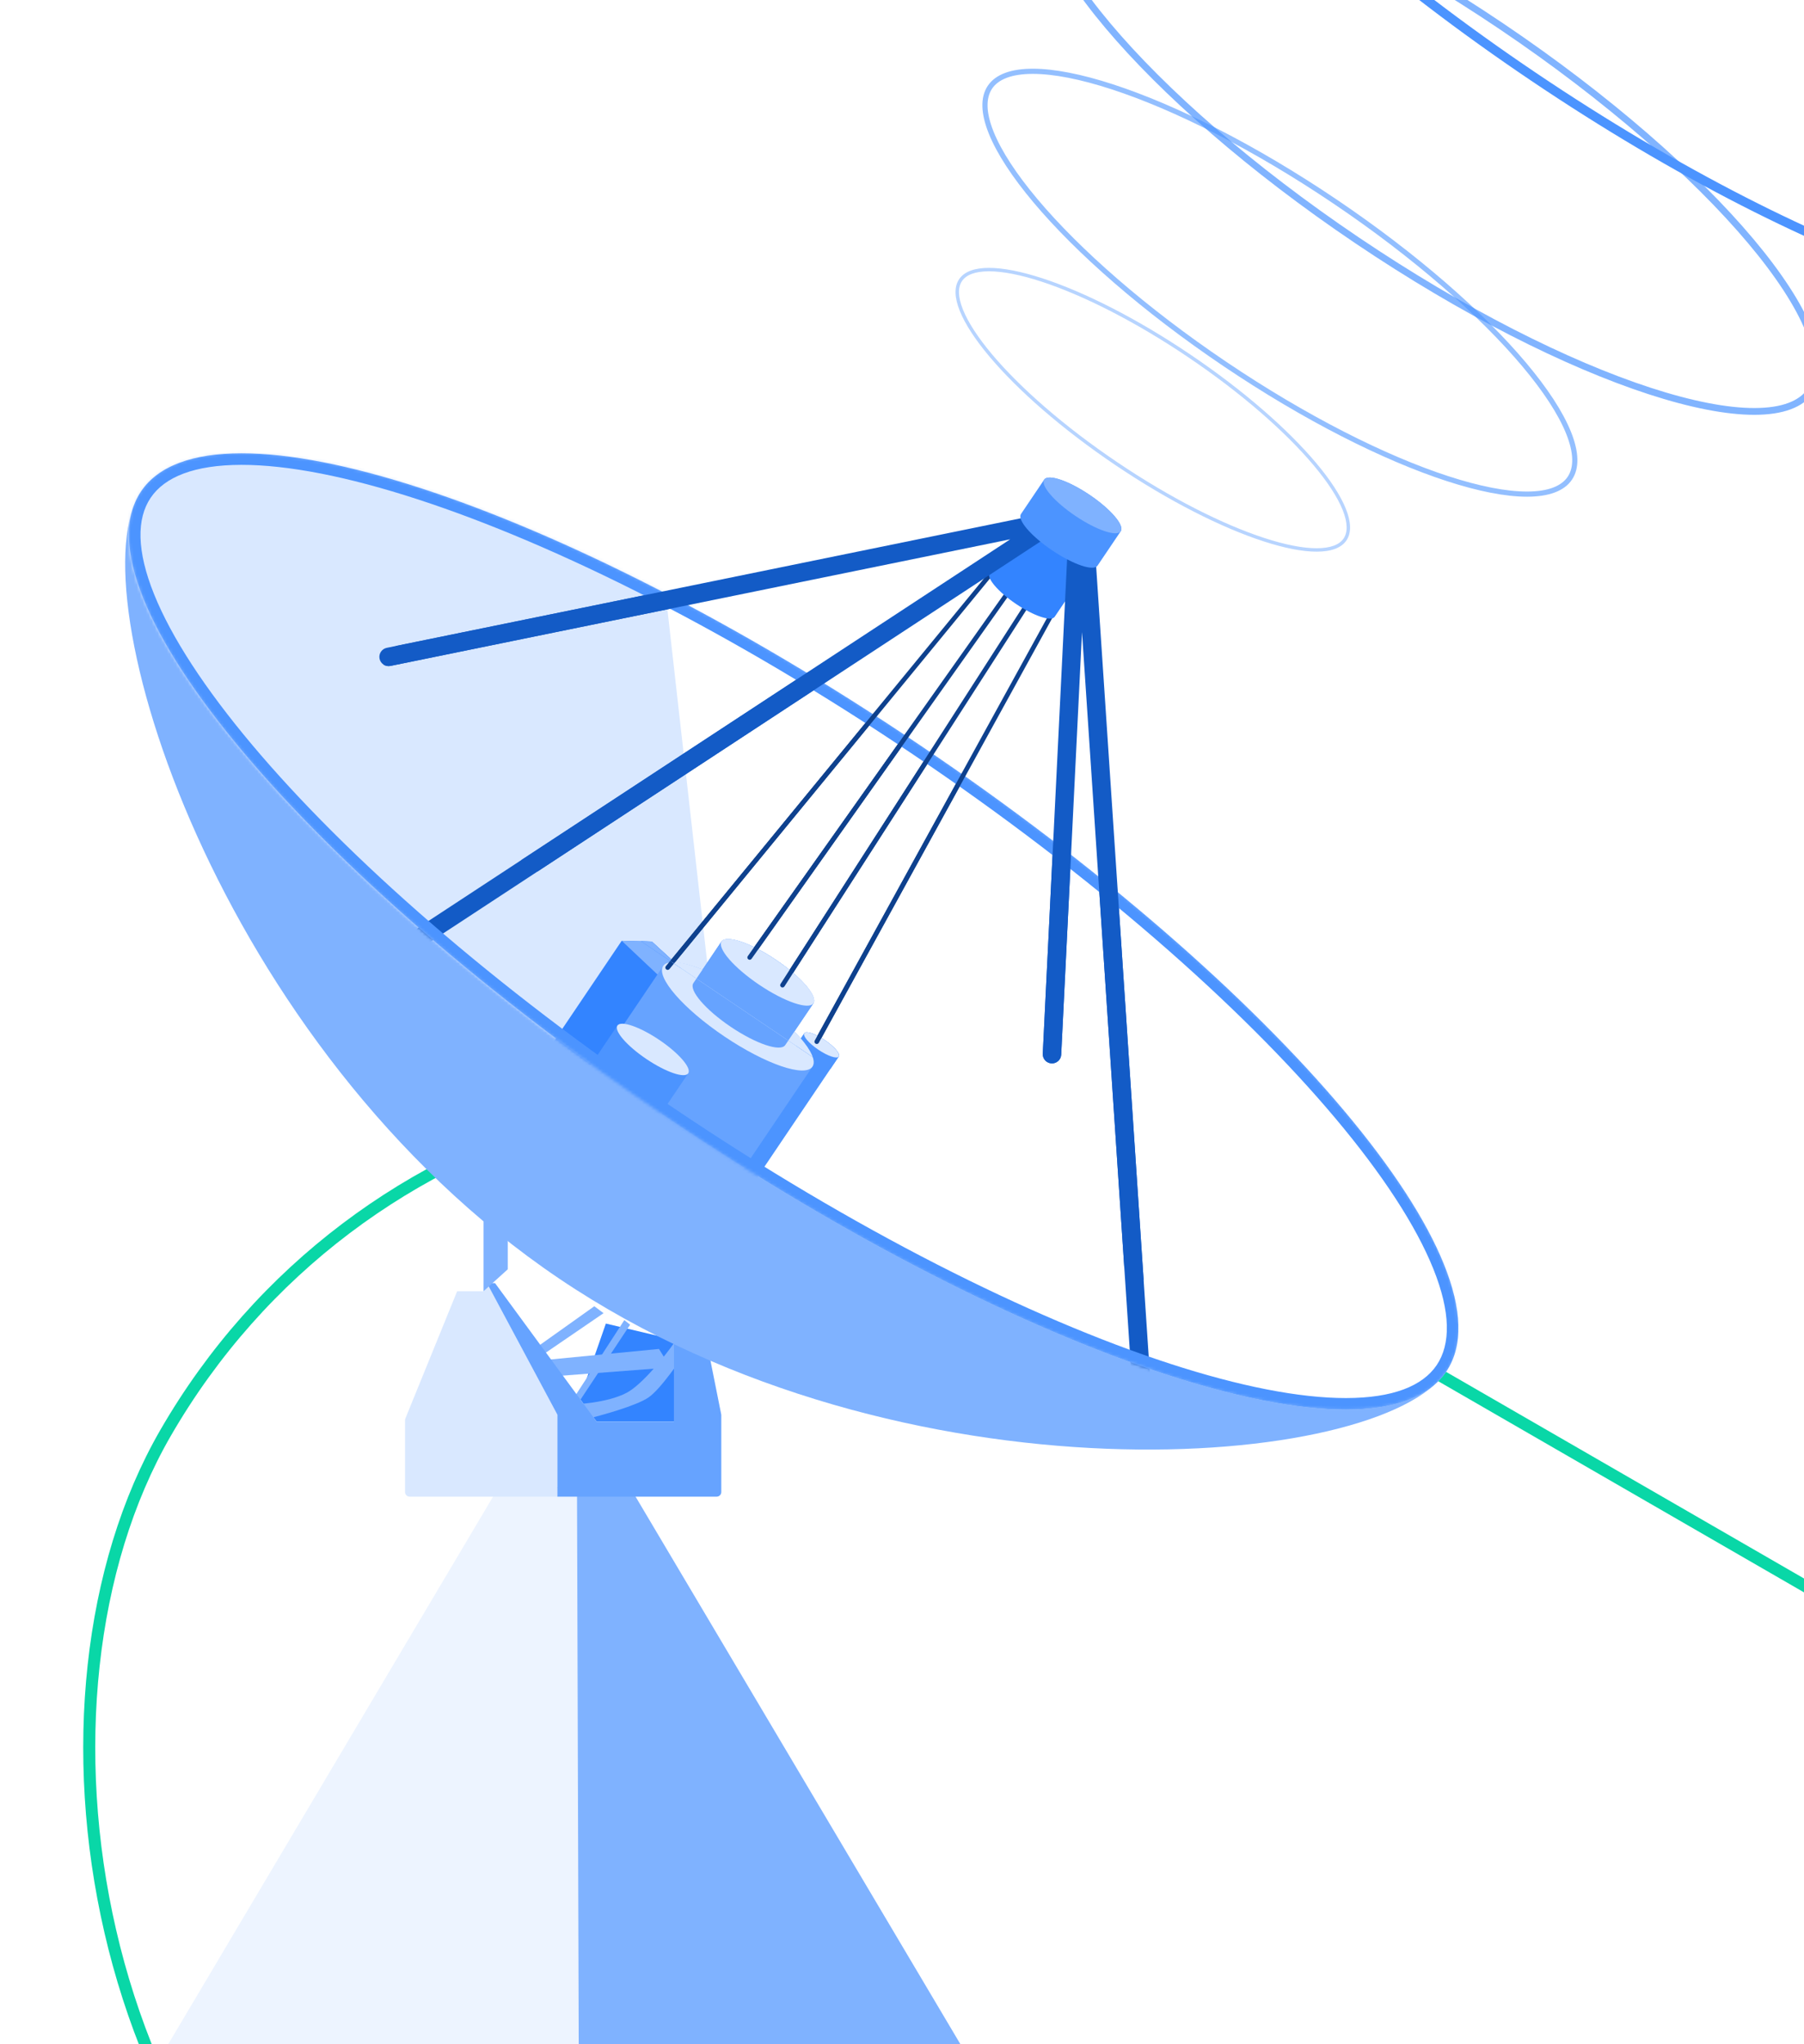 <svg width="600" height="680" viewBox="0 0 600 680" fill="none" xmlns="http://www.w3.org/2000/svg">
<rect x="0" y="0" width="600" height="680" fill="#333333" stroke="none"/>
<g clip-path="url(#clip0_171_1432)">
<rect width="600" height="680" fill="white"/>
<rect x="169.337" y="278.732" width="1016.25" height="457.208" rx="228.604" transform="rotate(30 169.337 278.732)" stroke="#09D7A7" stroke-width="4"/>
<path d="M356.211 741.999L209.568 494.781L165.806 494.782L149.683 742L356.211 741.999Z" fill="#7FB2FF"/>
<path d="M192.677 741.999L191.91 494.781L165.806 494.782L19.163 742L192.677 741.999Z" fill="#EDF4FF"/>
<path d="M224.156 472.899H198.435L192.805 465.222L201.507 440.27L224.156 445.644V472.899Z" fill="#3384FF"/>
<path d="M197.668 434.512L177.706 448.715L178.858 451.786L200.739 436.815L197.668 434.512Z" fill="#7FB2FF"/>
<path d="M208.416 463.302C201.89 466.757 191.142 467.141 190.758 467.141L194.597 472.132C199.971 470.852 211.718 467.602 215.71 464.838C219.702 462.074 226.331 452.426 229.146 447.947L224.155 446.795C221.084 451.146 213.637 460.538 208.416 463.302Z" fill="#7FB2FF"/>
<path d="M190.758 469.061L209.568 440.654L207.648 439.118L189.222 467.525L190.758 469.061Z" fill="#7FB2FF"/>
<path d="M219.165 448.715L179.625 452.554L182.696 457.928L223.004 454.857L219.165 448.715Z" fill="#7FB2FF"/>
<path d="M185.383 470.596L161.967 426.834H153.137L134.824 471.854C134.749 472.037 134.711 472.234 134.711 472.432V496.316C134.711 497.164 135.398 497.852 136.246 497.852H185.383V470.596Z" fill="#D9E8FF"/>
<path d="M185.384 470.596L161.967 426.834H164.654L192.805 465.222L198.436 472.9H224.156V445.644H234.904L239.865 470.447C239.885 470.547 239.895 470.647 239.895 470.748V496.316C239.895 497.164 239.207 497.852 238.359 497.852H185.384V470.596Z" fill="#66A3FF"/>
<path d="M168.876 422.227V391.133H160.815V429.521L168.876 422.227Z" fill="#7FB2FF"/>
<path d="M160.815 391.133H145.46L143.662 427.103C143.596 428.418 144.645 429.521 145.962 429.521H160.815V391.133Z" fill="white"/>
<path d="M305.831 247.782C185.958 166.928 70.042 129.167 46.923 163.441C24.813 196.221 72.114 348.517 186.048 425.367C299.982 502.217 458.908 489.022 481.019 456.242C504.137 421.968 425.703 328.637 305.831 247.782Z" fill="#7FB2FF"/>
<mask id="mask0_171_1432" style="mask-type:alpha" maskUnits="userSpaceOnUse" x="42" y="150" width="444" height="319">
<path d="M481.019 456.242C457.901 490.517 341.984 452.756 222.112 371.901C102.24 291.046 23.805 197.715 46.923 163.441C70.042 129.167 185.958 166.928 305.831 247.782C425.703 328.637 504.137 421.968 481.019 456.242Z" fill="#D9D9D9"/>
</mask>
<g mask="url(#mask0_171_1432)">
<path d="M481.019 456.242C457.901 490.517 341.984 452.756 222.112 371.901C102.24 291.046 23.805 197.715 46.923 163.441C70.042 129.167 185.958 166.928 305.831 247.782C425.703 328.637 504.137 421.968 481.019 456.242Z" fill="white"/>
<path d="M246.549 420.796L217.187 160.209L75.566 64.684L-36.059 230.175L246.549 420.796Z" fill="#D9E8FF"/>
<path d="M216.786 313.206L237.975 332.592L213.503 368.873L182.951 348.265L206.779 312.939L216.786 313.206Z" fill="#3384FF"/>
<path d="M229.13 334.035L206.779 312.939L216.786 313.206L237.975 332.592L229.13 334.035Z" fill="#7FB2FF"/>
<path d="M240.185 396.593C237.021 394.459 234.93 392.027 235.515 391.16L267.529 343.697C268.114 342.83 271.152 343.857 274.316 345.991C277.48 348.125 279.571 350.558 278.986 351.425L246.972 398.888C246.387 399.755 243.348 398.727 240.185 396.593Z" fill="#4C94FF"/>
<path d="M278.971 351.446C279.564 350.567 277.479 348.125 274.316 345.991C271.152 343.857 268.107 342.839 267.514 343.718C266.921 344.597 269.005 347.04 272.169 349.174C275.333 351.308 278.378 352.325 278.971 351.446Z" fill="#D9E8FF"/>
<path d="M212.555 386.755C198.845 377.508 189.809 366.931 192.373 363.13L220.442 321.516C223.005 317.716 236.197 322.132 249.907 331.379C263.616 340.626 272.652 351.204 270.089 355.004L242.02 396.618C239.457 400.418 226.265 396.002 212.555 386.755Z" fill="#66A3FF"/>
<path d="M270.222 354.806C272.712 351.115 263.616 340.626 249.906 331.379C236.197 322.132 223.064 317.628 220.575 321.319C218.085 325.01 227.181 335.498 240.891 344.746C254.6 353.993 267.732 358.497 270.222 354.806Z" fill="#D9E8FF"/>
<path d="M243.037 341.563C234.601 335.872 229.037 329.368 230.611 327.034L239.938 313.207C241.512 310.873 249.627 313.595 258.064 319.285C266.501 324.976 272.064 331.481 270.49 333.814L261.163 347.642C259.589 349.975 251.474 347.254 243.037 341.563Z" fill="#66A3FF"/>
<path d="M270.549 333.727C272.091 331.442 266.501 324.976 258.064 319.286C249.627 313.595 241.538 310.834 239.997 313.119C238.456 315.404 244.046 321.87 252.483 327.56C260.919 333.251 269.008 336.012 270.549 333.727Z" fill="#D9E8FF"/>
<path d="M199.093 375.822C192.589 371.435 188.302 366.42 189.516 364.62L205.297 341.223C206.511 339.423 212.768 341.52 219.271 345.906C225.774 350.293 230.062 355.308 228.848 357.108L213.066 380.505C211.852 382.305 205.596 380.209 199.093 375.822Z" fill="#4C94FF"/>
<path d="M228.899 357.031C230.085 355.274 225.774 350.293 219.271 345.906C212.767 341.52 206.534 339.388 205.349 341.146C204.163 342.904 208.474 347.885 214.977 352.271C221.481 356.658 227.714 358.789 228.899 357.031Z" fill="#D9E8FF"/>
<path fill-rule="evenodd" clip-rule="evenodd" d="M331.871 188.022C332.199 188.291 332.246 188.775 331.977 189.103L222.656 322.346C222.387 322.674 221.903 322.721 221.576 322.452C221.248 322.183 221.2 321.7 221.469 321.372L330.79 188.129C331.059 187.801 331.543 187.753 331.871 188.022ZM351.485 201.252C351.857 201.456 351.993 201.923 351.788 202.295L272.324 346.879C272.12 347.25 271.653 347.386 271.281 347.182C270.91 346.977 270.774 346.511 270.978 346.139L350.443 201.555C350.647 201.184 351.114 201.048 351.485 201.252ZM338.511 192.497C338.857 192.742 338.939 193.221 338.694 193.567L249.964 318.936C249.719 319.282 249.24 319.364 248.894 319.119C248.548 318.874 248.466 318.395 248.711 318.049L337.44 192.68C337.685 192.334 338.165 192.252 338.511 192.497ZM344.529 196.557C344.886 196.786 344.989 197.261 344.76 197.618L260.9 328.123C260.671 328.48 260.196 328.583 259.839 328.354C259.482 328.125 259.379 327.65 259.608 327.293L343.468 196.787C343.697 196.431 344.172 196.327 344.529 196.557Z" fill="#0E418E"/>
<path d="M337.919 200.896C331.943 196.865 328.01 192.246 329.134 190.579L340.948 173.064C342.072 171.398 347.828 173.314 353.804 177.345C359.78 181.376 363.713 185.995 362.589 187.662L350.775 205.176C349.651 206.843 343.895 204.927 337.919 200.896Z" fill="#3384FF"/>
<path fill-rule="evenodd" clip-rule="evenodd" d="M359.87 210.264L376.272 456.854C376.385 458.546 377.848 459.827 379.54 459.714C381.233 459.602 382.513 458.139 382.401 456.446L363.988 179.628C363.885 178.077 362.647 176.872 361.139 176.768C360.663 175.796 359.687 175.105 358.529 175.048C356.835 174.964 355.394 176.27 355.31 177.964L346.818 350.508C346.734 352.202 348.04 353.642 349.734 353.726C351.428 353.809 352.869 352.504 352.952 350.809L359.87 210.264ZM353.897 172.007C354.459 173.368 353.974 174.937 352.743 175.745L142.568 313.659C141.15 314.59 139.246 314.195 138.316 312.777C137.385 311.359 137.781 309.455 139.199 308.524L335.991 179.391L129.861 221.514C128.2 221.854 126.577 220.782 126.238 219.12C125.898 217.459 126.97 215.836 128.632 215.497L350.443 170.169C351.886 169.874 353.336 170.645 353.897 172.007Z" fill="#135BC6"/>
<path d="M349.94 183.073C342.909 178.331 338.267 172.919 339.571 170.986L347.299 159.529C348.603 157.596 355.36 159.873 362.391 164.615C369.421 169.357 374.063 174.769 372.759 176.702L365.031 188.159C363.727 190.093 356.971 187.816 349.94 183.073Z" fill="#4C94FF"/>
<path d="M372.759 176.702C374.064 174.769 369.421 169.357 362.391 164.615C355.36 159.873 348.603 157.596 347.299 159.529C345.995 161.462 350.637 166.874 357.668 171.616C364.699 176.359 371.455 178.636 372.759 176.702Z" fill="#7FB2FF"/>
<path fill-rule="evenodd" clip-rule="evenodd" d="M447.665 465.055C463.246 465.039 473.146 461.05 477.836 454.096C482.527 447.141 482.517 436.468 476.695 422.016C470.933 407.712 459.832 390.661 444.107 371.95C412.693 334.569 363.411 291.251 303.684 250.965C243.957 210.679 185.332 181.212 138.905 166.088C115.666 158.518 95.698 154.613 80.278 154.628C64.696 154.644 54.797 158.633 50.106 165.588C45.415 172.542 45.425 183.215 51.247 197.668C57.009 211.971 68.11 229.022 83.835 247.733C115.25 285.114 164.532 328.432 224.258 368.718C283.985 409.004 342.61 438.471 389.037 453.595C412.276 461.165 432.245 465.071 447.665 465.055ZM222.112 371.901C341.984 452.756 457.901 490.517 481.019 456.242C504.137 421.968 425.703 328.637 305.831 247.782C185.958 166.928 70.042 129.167 46.923 163.441C23.805 197.715 102.24 291.046 222.112 371.901Z" fill="#4C94FF"/>
</g>
<g clip-path="url(#clip1_171_1432)">
<path d="M216.786 313.207L237.975 332.593L213.503 368.874L182.951 348.266L206.779 312.94L216.786 313.207Z" fill="#3384FF"/>
<path d="M229.13 334.036L206.779 312.94L216.786 313.207L237.975 332.593L229.13 334.036Z" fill="#7FB2FF"/>
<path d="M240.184 396.594C237.02 394.46 234.929 392.027 235.514 391.161L267.529 343.697C268.113 342.831 271.152 343.858 274.316 345.992C277.479 348.126 279.57 350.558 278.986 351.425L246.971 398.889C246.387 399.755 243.348 398.728 240.184 396.594Z" fill="#4C94FF"/>
<path d="M278.971 351.447C279.564 350.568 277.48 348.125 274.316 345.991C271.152 343.857 268.107 342.84 267.514 343.719C266.921 344.598 269.006 347.04 272.169 349.174C275.333 351.308 278.379 352.326 278.971 351.447Z" fill="#D9E8FF"/>
<path d="M212.555 386.755C198.845 377.508 189.809 366.931 192.373 363.131L220.442 321.517C223.005 317.717 236.197 322.132 249.907 331.38C263.616 340.627 272.652 351.204 270.089 355.004L242.02 396.618C239.457 400.419 226.265 396.003 212.555 386.755Z" fill="#66A3FF"/>
<path d="M270.222 354.807C272.712 351.116 263.616 340.627 249.906 331.38C236.197 322.132 223.064 317.628 220.575 321.319C218.085 325.01 227.181 335.499 240.891 344.746C254.6 353.994 267.732 358.498 270.222 354.807Z" fill="#D9E8FF"/>
<path d="M243.037 341.564C234.601 335.873 229.037 329.368 230.611 327.035L239.938 313.207C241.512 310.874 249.627 313.595 258.064 319.286C266.501 324.977 272.064 331.481 270.49 333.815L261.163 347.642C259.589 349.976 251.474 347.254 243.037 341.564Z" fill="#66A3FF"/>
<path d="M270.549 333.727C272.091 331.442 266.501 324.977 258.064 319.286C249.627 313.595 241.538 310.835 239.997 313.12C238.456 315.405 244.046 321.87 252.483 327.561C260.919 333.251 269.008 336.012 270.549 333.727Z" fill="#D9E8FF"/>
<path d="M199.092 375.822C192.589 371.436 188.301 366.421 189.515 364.621L205.297 341.224C206.511 339.423 212.767 341.52 219.271 345.907C225.774 350.293 230.062 355.309 228.847 357.109L213.066 380.506C211.852 382.306 205.596 380.209 199.092 375.822Z" fill="#4C94FF"/>
<path d="M228.899 357.032C230.085 355.275 225.774 350.294 219.271 345.907C212.767 341.521 206.534 339.389 205.349 341.147C204.163 342.905 208.474 347.886 214.977 352.272C221.481 356.659 227.714 358.79 228.899 357.032Z" fill="#D9E8FF"/>
<path fill-rule="evenodd" clip-rule="evenodd" d="M331.871 188.023C332.199 188.292 332.246 188.776 331.977 189.103L222.656 322.346C222.387 322.674 221.903 322.722 221.576 322.453C221.248 322.184 221.2 321.7 221.469 321.372L330.79 188.129C331.059 187.802 331.543 187.754 331.871 188.023ZM351.485 201.253C351.857 201.457 351.993 201.924 351.788 202.295L272.324 346.879C272.12 347.251 271.653 347.386 271.281 347.182C270.91 346.978 270.774 346.511 270.978 346.14L350.443 201.556C350.647 201.184 351.114 201.049 351.485 201.253ZM338.511 192.498C338.857 192.743 338.939 193.222 338.694 193.568L249.964 318.937C249.719 319.283 249.24 319.365 248.894 319.12C248.548 318.875 248.466 318.396 248.711 318.05L337.44 192.681C337.685 192.335 338.165 192.253 338.511 192.498ZM344.529 196.557C344.886 196.786 344.989 197.261 344.76 197.618L260.9 328.124C260.671 328.481 260.196 328.584 259.839 328.355C259.482 328.125 259.379 327.65 259.608 327.294L343.468 196.788C343.697 196.431 344.172 196.328 344.529 196.557Z" fill="#0E418E"/>
<path d="M337.919 200.896C331.943 196.865 328.01 192.246 329.134 190.58L340.948 173.065C342.072 171.398 347.828 173.315 353.804 177.346C359.78 181.376 363.713 185.995 362.589 187.662L350.775 205.177C349.651 206.844 343.895 204.927 337.919 200.896Z" fill="#3384FF"/>
<path fill-rule="evenodd" clip-rule="evenodd" d="M359.87 210.264L376.272 456.854C376.385 458.547 377.848 459.827 379.54 459.715C381.233 459.602 382.513 458.139 382.401 456.447L363.988 179.629C363.885 178.078 362.647 176.873 361.139 176.769C360.663 175.796 359.687 175.105 358.529 175.048C356.835 174.965 355.394 176.27 355.31 177.964L346.818 350.508C346.734 352.202 348.04 353.643 349.734 353.726C351.428 353.81 352.869 352.504 352.952 350.81L359.87 210.264ZM353.897 172.007C354.459 173.369 353.974 174.938 352.743 175.746L142.568 313.66C141.15 314.59 139.246 314.195 138.316 312.777C137.385 311.359 137.781 309.455 139.199 308.525L335.991 179.392L129.861 221.515C128.2 221.855 126.577 220.783 126.238 219.121C125.898 217.459 126.97 215.837 128.632 215.497L350.443 170.169C351.886 169.874 353.336 170.646 353.897 172.007Z" fill="#135BC6"/>
<path d="M349.94 183.074C342.909 178.332 338.267 172.92 339.571 170.987L347.299 159.529C348.603 157.596 355.36 159.873 362.391 164.615C369.421 169.357 374.063 174.769 372.759 176.703L365.031 188.16C363.727 190.093 356.971 187.816 349.94 183.074Z" fill="#4C94FF"/>
<path d="M372.759 176.703C374.064 174.769 369.421 169.357 362.391 164.615C355.36 159.873 348.603 157.596 347.299 159.53C345.995 161.463 350.637 166.875 357.668 171.617C364.699 176.359 371.455 178.636 372.759 176.703Z" fill="#7FB2FF"/>
</g>
<path opacity="0.4" fill-rule="evenodd" clip-rule="evenodd" d="M437.928 182.369C442.552 182.364 445.49 181.181 446.882 179.117C448.274 177.053 448.271 173.886 446.543 169.597C444.833 165.352 441.539 160.292 436.873 154.74C427.55 143.647 412.925 130.792 395.201 118.837C377.477 106.881 360.079 98.137 346.302 93.649C339.405 91.402 333.48 90.243 328.904 90.248C324.28 90.253 321.342 91.436 319.95 93.5C318.558 95.564 318.561 98.731 320.289 103.02C321.999 107.265 325.293 112.325 329.959 117.878C339.282 128.971 353.907 141.825 371.631 153.781C389.355 165.736 406.753 174.48 420.53 178.968C427.427 181.215 433.352 182.374 437.928 182.369ZM370.994 154.725C406.567 178.719 440.966 189.925 447.826 179.754C454.687 169.583 431.411 141.886 395.838 117.892C360.265 93.898 325.866 82.692 319.006 92.863C312.145 103.034 335.421 130.731 370.994 154.725Z" fill="#4C94FF"/>
<path opacity="0.6" fill-rule="evenodd" clip-rule="evenodd" d="M507.894 163.509C514.868 163.501 519.298 161.716 521.398 158.604C523.497 155.491 523.492 150.715 520.887 144.246C518.308 137.845 513.34 130.214 506.302 121.839C492.242 105.11 470.186 85.723 443.456 67.693C416.725 49.663 390.487 36.475 369.709 29.706C359.308 26.318 350.371 24.57 343.47 24.577C336.496 24.584 332.066 26.369 329.967 29.482C327.867 32.594 327.872 37.371 330.477 43.839C333.056 50.241 338.024 57.872 345.062 66.246C359.122 82.976 381.178 102.363 407.909 120.393C434.639 138.423 460.877 151.611 481.655 158.38C492.056 161.768 500.993 163.516 507.894 163.509ZM406.948 121.817C460.597 158.004 512.475 174.904 522.822 159.565C533.169 144.225 498.065 102.455 444.416 66.268C390.767 30.082 338.889 13.182 328.542 28.521C318.196 43.861 353.299 85.631 406.948 121.817Z" fill="#4C94FF"/>
<path opacity="0.7" fill-rule="evenodd" clip-rule="evenodd" d="M583.51 135.73C592.683 135.721 598.511 133.372 601.272 129.278C604.034 125.184 604.028 118.901 600.6 110.393C597.208 101.972 590.673 91.934 581.416 80.919C562.922 58.913 533.909 33.411 498.748 9.695C463.587 -14.022 429.074 -31.369 401.743 -40.272C388.062 -44.729 376.306 -47.028 367.228 -47.019C358.056 -47.009 352.228 -44.661 349.466 -40.567C346.705 -36.473 346.711 -30.19 350.138 -21.681C353.53 -13.261 360.065 -3.223 369.323 7.792C387.816 29.799 416.829 55.3 451.99 79.016C487.151 102.733 521.664 120.08 548.996 128.983C562.677 133.44 574.432 135.739 583.51 135.73ZM450.726 80.89C521.296 128.489 589.536 150.719 603.146 130.542C616.756 110.365 570.581 55.421 500.012 7.821C429.443 -39.778 361.202 -62.008 347.593 -41.831C333.983 -21.654 380.157 33.291 450.726 80.89Z" fill="#4C94FF"/>
<path fill-rule="evenodd" clip-rule="evenodd" d="M688.973 101.028C701.399 101.015 709.294 97.835 713.035 92.288C716.776 86.742 716.768 78.231 712.125 66.704C707.53 55.298 698.677 41.699 686.136 26.777C661.083 -3.034 621.781 -37.58 574.149 -69.708C526.517 -101.836 479.764 -125.335 442.738 -137.397C424.205 -143.434 408.28 -146.549 395.983 -146.536C383.557 -146.523 375.662 -143.342 371.921 -137.796C368.18 -132.25 368.188 -123.738 372.831 -112.212C377.426 -100.805 386.279 -87.207 398.82 -72.285C423.873 -42.474 463.175 -7.928 510.807 24.2C558.439 56.328 605.192 79.828 642.218 91.889C660.751 97.926 676.676 101.041 688.973 101.028ZM509.095 26.738C604.693 91.22 697.136 121.334 715.573 94C734.01 66.666 671.458 -7.764 575.861 -72.246C480.263 -136.727 387.82 -166.842 369.383 -139.508C350.946 -112.174 413.497 -37.743 509.095 26.738Z" fill="#4C94FF"/>
</g>
<defs>
<clipPath id="clip0_171_1432">
<rect width="600" height="680" fill="white"/>
</clipPath>
<clipPath id="clip1_171_1432">
<rect width="340.503" height="206.528" fill="white" transform="translate(227.133 73.383) rotate(34)"/>
</clipPath>
</defs>
</svg>
